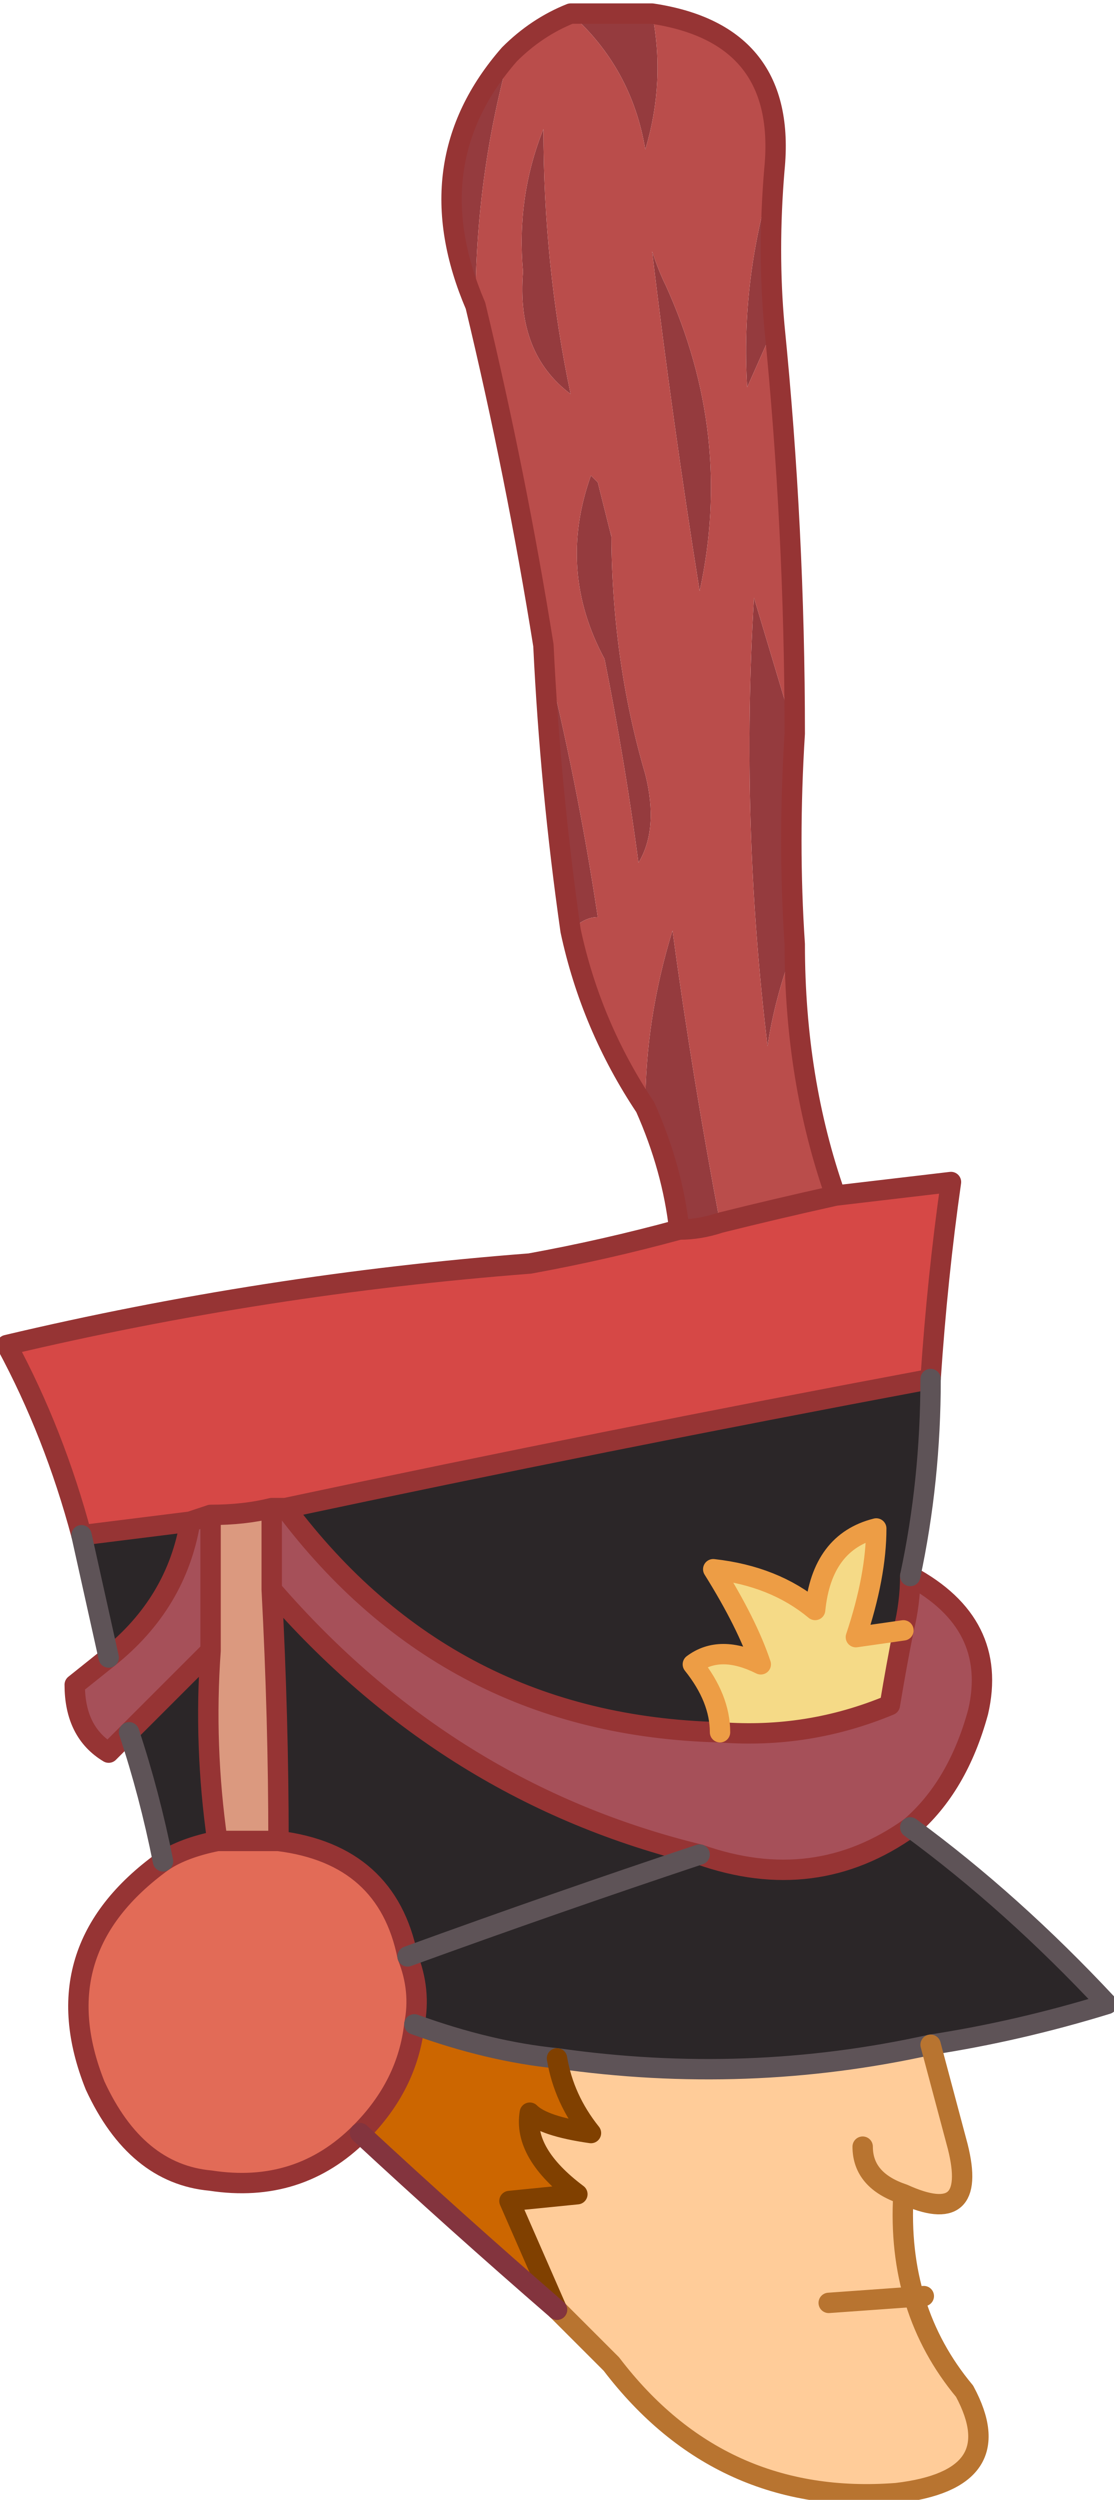 <?xml version="1.0" encoding="UTF-8" standalone="no"?>
<svg xmlns:xlink="http://www.w3.org/1999/xlink" height="18.4px" width="8.2px" xmlns="http://www.w3.org/2000/svg">
  <g transform="matrix(1.0, 0.0, 0.0, 1.0, 4.1, 9.2)">
    <path d="M1.6 -7.95 Q1.55 -7.35 1.6 -6.8 L1.4 -6.35 Q1.35 -7.15 1.6 -7.95 M1.75 -3.8 Q1.7 -3.0 1.75 -2.25 1.6 -1.85 1.55 -1.5 1.35 -3.15 1.45 -4.8 1.6 -4.3 1.75 -3.8 M0.9 -0.15 Q0.85 -0.6 0.65 -1.05 0.65 -1.7 0.85 -2.35 1.0 -1.25 1.2 -0.2 1.05 -0.15 0.9 -0.15 M0.1 -2.35 Q-0.05 -3.4 -0.1 -4.45 0.15 -3.45 0.3 -2.45 0.2 -2.45 0.1 -2.35 M-0.6 -6.95 Q-1.05 -8.0 -0.35 -8.8 -0.6 -7.9 -0.6 -6.95 M0.1 -9.1 L0.7 -9.1 Q0.8 -8.6 0.65 -8.1 0.55 -8.7 0.1 -9.1 M0.8 -7.1 Q1.3 -6.0 1.05 -4.85 0.85 -6.1 0.7 -7.35 0.75 -7.2 0.8 -7.1 M0.3 -5.65 L0.4 -5.25 0.4 -5.3 Q0.4 -4.35 0.65 -3.5 0.75 -3.1 0.6 -2.85 0.5 -3.6 0.35 -4.35 0.0 -5.0 0.25 -5.7 L0.3 -5.65 M-0.25 -7.2 Q-0.3 -7.75 -0.1 -8.25 -0.1 -7.25 0.1 -6.3 -0.3 -6.6 -0.25 -7.2" fill="#953b3e" fill-rule="evenodd" stroke="none"/>
    <path d="M0.7 -9.1 Q1.7 -8.95 1.6 -7.95 1.35 -7.15 1.4 -6.35 L1.6 -6.8 Q1.75 -5.3 1.75 -3.8 1.6 -4.3 1.45 -4.8 1.35 -3.15 1.55 -1.5 1.6 -1.85 1.75 -2.25 1.75 -1.25 2.05 -0.4 1.6 -0.3 1.2 -0.2 1.0 -1.25 0.85 -2.35 0.65 -1.7 0.65 -1.05 0.25 -1.65 0.1 -2.35 0.2 -2.45 0.3 -2.45 0.15 -3.45 -0.1 -4.45 -0.3 -5.7 -0.6 -6.95 -0.6 -7.9 -0.35 -8.8 -0.15 -9.0 0.1 -9.1 0.55 -8.7 0.65 -8.1 0.8 -8.6 0.7 -9.1 M0.8 -7.1 Q0.75 -7.2 0.7 -7.35 0.85 -6.1 1.05 -4.85 1.3 -6.0 0.8 -7.1 M0.3 -5.65 L0.25 -5.7 Q0.0 -5.0 0.35 -4.35 0.5 -3.6 0.6 -2.85 0.75 -3.1 0.65 -3.5 0.4 -4.35 0.4 -5.3 L0.4 -5.25 0.3 -5.65 M-0.25 -7.2 Q-0.3 -6.6 0.1 -6.3 -0.1 -7.25 -0.1 -8.25 -0.3 -7.75 -0.25 -7.2" fill="#ba4d4b" fill-rule="evenodd" stroke="none"/>
    <path d="M2.05 -0.4 L2.9 -0.5 Q2.8 0.2 2.75 0.95 0.35 1.4 -2.0 1.9 L-2.1 1.9 Q-2.3 1.95 -2.55 1.95 L-2.7 2.0 -3.5 2.1 Q-3.7 1.35 -4.05 0.7 -2.15 0.25 -0.2 0.1 0.35 0.0 0.9 -0.15 1.05 -0.15 1.2 -0.2 1.6 -0.3 2.05 -0.4" fill="#d64846" fill-rule="evenodd" stroke="none"/>
    <path d="M2.75 0.95 Q2.75 1.7 2.6 2.4 2.6 2.6 2.55 2.8 L2.2 2.85 Q2.35 2.4 2.35 2.05 1.95 2.15 1.9 2.65 1.6 2.4 1.15 2.35 1.4 2.75 1.5 3.05 1.2 2.9 1.0 3.05 1.2 3.3 1.2 3.55 -0.8 3.5 -2.0 1.9 0.35 1.4 2.75 0.95 M2.6 4.25 Q3.35 4.8 4.05 5.55 3.4 5.75 2.75 5.85 1.4 6.15 0.0 5.95 -0.5 5.9 -1.05 5.7 -1.0 5.45 -1.1 5.2 -1.25 4.45 -2.05 4.35 -2.05 3.45 -2.1 2.5 -0.8 4.0 1.05 4.45 0.0 4.8 -1.1 5.2 0.0 4.8 1.05 4.45 1.9 4.75 2.6 4.25 M-2.9 4.5 Q-3.0 4.0 -3.15 3.55 L-2.55 2.95 Q-2.6 3.65 -2.5 4.35 -2.75 4.4 -2.9 4.5 M-3.3 3.0 Q-3.4 2.55 -3.5 2.1 L-2.7 2.0 Q-2.8 2.6 -3.3 3.0" fill="#2b2628" fill-rule="evenodd" stroke="none"/>
    <path d="M2.6 2.4 Q3.25 2.75 3.1 3.4 2.95 3.95 2.6 4.25 1.9 4.75 1.05 4.45 -0.8 4.0 -2.1 2.5 L-2.1 1.9 -2.0 1.9 Q-0.8 3.5 1.2 3.55 1.85 3.6 2.45 3.35 2.5 3.05 2.55 2.8 2.6 2.6 2.6 2.4 M-3.15 3.55 L-3.3 3.7 Q-3.55 3.55 -3.55 3.2 L-3.3 3.0 Q-2.8 2.6 -2.7 2.0 L-2.55 1.95 -2.55 2.95 -3.15 3.55" fill="#a65059" fill-rule="evenodd" stroke="none"/>
    <path d="M1.2 3.55 Q1.2 3.3 1.0 3.05 1.2 2.9 1.5 3.05 1.4 2.75 1.15 2.35 1.6 2.4 1.9 2.65 1.95 2.15 2.35 2.05 2.35 2.4 2.2 2.85 L2.55 2.8 Q2.5 3.05 2.45 3.35 1.85 3.6 1.2 3.55" fill="#f5da87" fill-rule="evenodd" stroke="none"/>
    <path d="M2.75 5.85 L2.95 6.6 Q3.1 7.2 2.55 6.95 2.5 7.8 3.0 8.4 3.35 9.05 2.5 9.15 1.2 9.25 0.4 8.2 L0.0 7.8 -0.35 7.0 0.15 6.95 Q-0.25 6.65 -0.2 6.35 -0.1 6.45 0.25 6.5 0.05 6.25 0.0 5.95 1.4 6.15 2.75 5.85 M2.0 7.75 L2.7 7.7 2.0 7.75 M2.25 6.6 Q2.25 6.85 2.55 6.95 2.25 6.85 2.25 6.6" fill="#ffcc99" fill-rule="evenodd" stroke="none"/>
    <path d="M0.0 7.8 Q-0.75 7.15 -1.45 6.5 -1.1 6.15 -1.05 5.7 -0.5 5.9 0.0 5.95 0.05 6.25 0.25 6.5 -0.1 6.45 -0.2 6.35 -0.25 6.65 0.15 6.95 L-0.35 7.0 0.0 7.8" fill="#cc6600" fill-rule="evenodd" stroke="none"/>
    <path d="M-2.1 2.5 Q-2.05 3.45 -2.05 4.35 L-2.5 4.35 Q-2.6 3.65 -2.55 2.95 L-2.55 1.95 Q-2.3 1.95 -2.1 1.9 L-2.1 2.5" fill="#db997f" fill-rule="evenodd" stroke="none"/>
    <path d="M-1.45 6.5 Q-1.9 6.95 -2.55 6.85 -3.1 6.8 -3.4 6.15 -3.8 5.15 -2.9 4.5 -2.75 4.4 -2.5 4.35 L-2.05 4.35 Q-1.25 4.45 -1.1 5.2 -1.0 5.45 -1.05 5.7 -1.1 6.15 -1.45 6.5" fill="#e26b57" fill-rule="evenodd" stroke="none"/>
    <path d="M0.7 -9.1 Q1.7 -8.95 1.6 -7.95 1.55 -7.35 1.6 -6.8 1.75 -5.3 1.75 -3.8 1.7 -3.0 1.75 -2.25 1.75 -1.25 2.05 -0.4 L2.9 -0.5 Q2.8 0.2 2.75 0.95 0.35 1.4 -2.0 1.9 -0.8 3.5 1.2 3.55 1.85 3.6 2.45 3.35 2.5 3.05 2.55 2.8 2.6 2.6 2.6 2.4 3.25 2.75 3.1 3.4 2.95 3.95 2.6 4.25 1.9 4.75 1.05 4.45 -0.8 4.0 -2.1 2.5 -2.05 3.45 -2.05 4.35 -1.25 4.45 -1.1 5.2 -1.0 5.45 -1.05 5.7 -1.1 6.15 -1.45 6.5 -1.9 6.95 -2.55 6.85 -3.1 6.8 -3.4 6.15 -3.8 5.15 -2.9 4.5 -2.75 4.4 -2.5 4.35 L-2.05 4.35 M-3.15 3.55 L-3.3 3.7 Q-3.55 3.55 -3.55 3.2 L-3.3 3.0 Q-2.8 2.6 -2.7 2.0 L-3.5 2.1 Q-3.7 1.35 -4.05 0.7 -2.15 0.25 -0.2 0.1 0.35 0.0 0.9 -0.15 0.85 -0.6 0.65 -1.05 0.25 -1.65 0.1 -2.35 -0.05 -3.4 -0.1 -4.45 -0.3 -5.7 -0.6 -6.95 -1.05 -8.0 -0.35 -8.8 -0.15 -9.0 0.1 -9.1 L0.7 -9.1 M1.2 -0.2 Q1.6 -0.3 2.05 -0.4 M1.2 -0.2 Q1.05 -0.15 0.9 -0.15 M-2.1 1.9 L-2.1 2.5 M-2.0 1.9 L-2.1 1.9 Q-2.3 1.95 -2.55 1.95 L-2.55 2.95 Q-2.6 3.65 -2.5 4.35 M-2.7 2.0 L-2.55 1.95 M-2.55 2.95 L-3.15 3.55" fill="none" stroke="#963434" stroke-linecap="round" stroke-linejoin="round" stroke-width="0.15"/>
    <path d="M2.75 0.95 Q2.75 1.7 2.6 2.4 M2.6 4.25 Q3.35 4.8 4.05 5.55 3.4 5.75 2.75 5.85 1.4 6.15 0.0 5.95 -0.5 5.9 -1.05 5.7 M-2.9 4.5 Q-3.0 4.0 -3.15 3.55 M-3.3 3.0 Q-3.4 2.55 -3.5 2.1 M-1.1 5.2 Q0.0 4.8 1.05 4.45" fill="none" stroke="#5e5357" stroke-linecap="round" stroke-linejoin="round" stroke-width="0.15"/>
    <path d="M1.2 3.55 Q1.2 3.3 1.0 3.05 1.2 2.9 1.5 3.05 1.4 2.75 1.15 2.35 1.6 2.4 1.9 2.65 1.95 2.15 2.35 2.05 2.35 2.4 2.2 2.85 L2.55 2.8" fill="none" stroke="#ed9d45" stroke-linecap="round" stroke-linejoin="round" stroke-width="0.15"/>
    <path d="M2.75 5.85 L2.95 6.6 Q3.1 7.2 2.55 6.95 2.5 7.8 3.0 8.4 3.35 9.05 2.5 9.15 1.2 9.25 0.4 8.2 L0.0 7.8 M2.55 6.95 Q2.25 6.85 2.25 6.6 M2.7 7.7 L2.0 7.75" fill="none" stroke="#b87430" stroke-linecap="round" stroke-linejoin="round" stroke-width="0.15"/>
    <path d="M0.0 7.8 L-0.35 7.0 0.15 6.95 Q-0.25 6.65 -0.2 6.35 -0.1 6.45 0.25 6.5 0.05 6.25 0.0 5.95" fill="none" stroke="#804000" stroke-linecap="round" stroke-linejoin="round" stroke-width="0.15"/>
    <path d="M0.0 7.8 Q-0.75 7.15 -1.45 6.5" fill="none" stroke="#83343e" stroke-linecap="round" stroke-linejoin="round" stroke-width="0.15"/>
  </g>
</svg>
